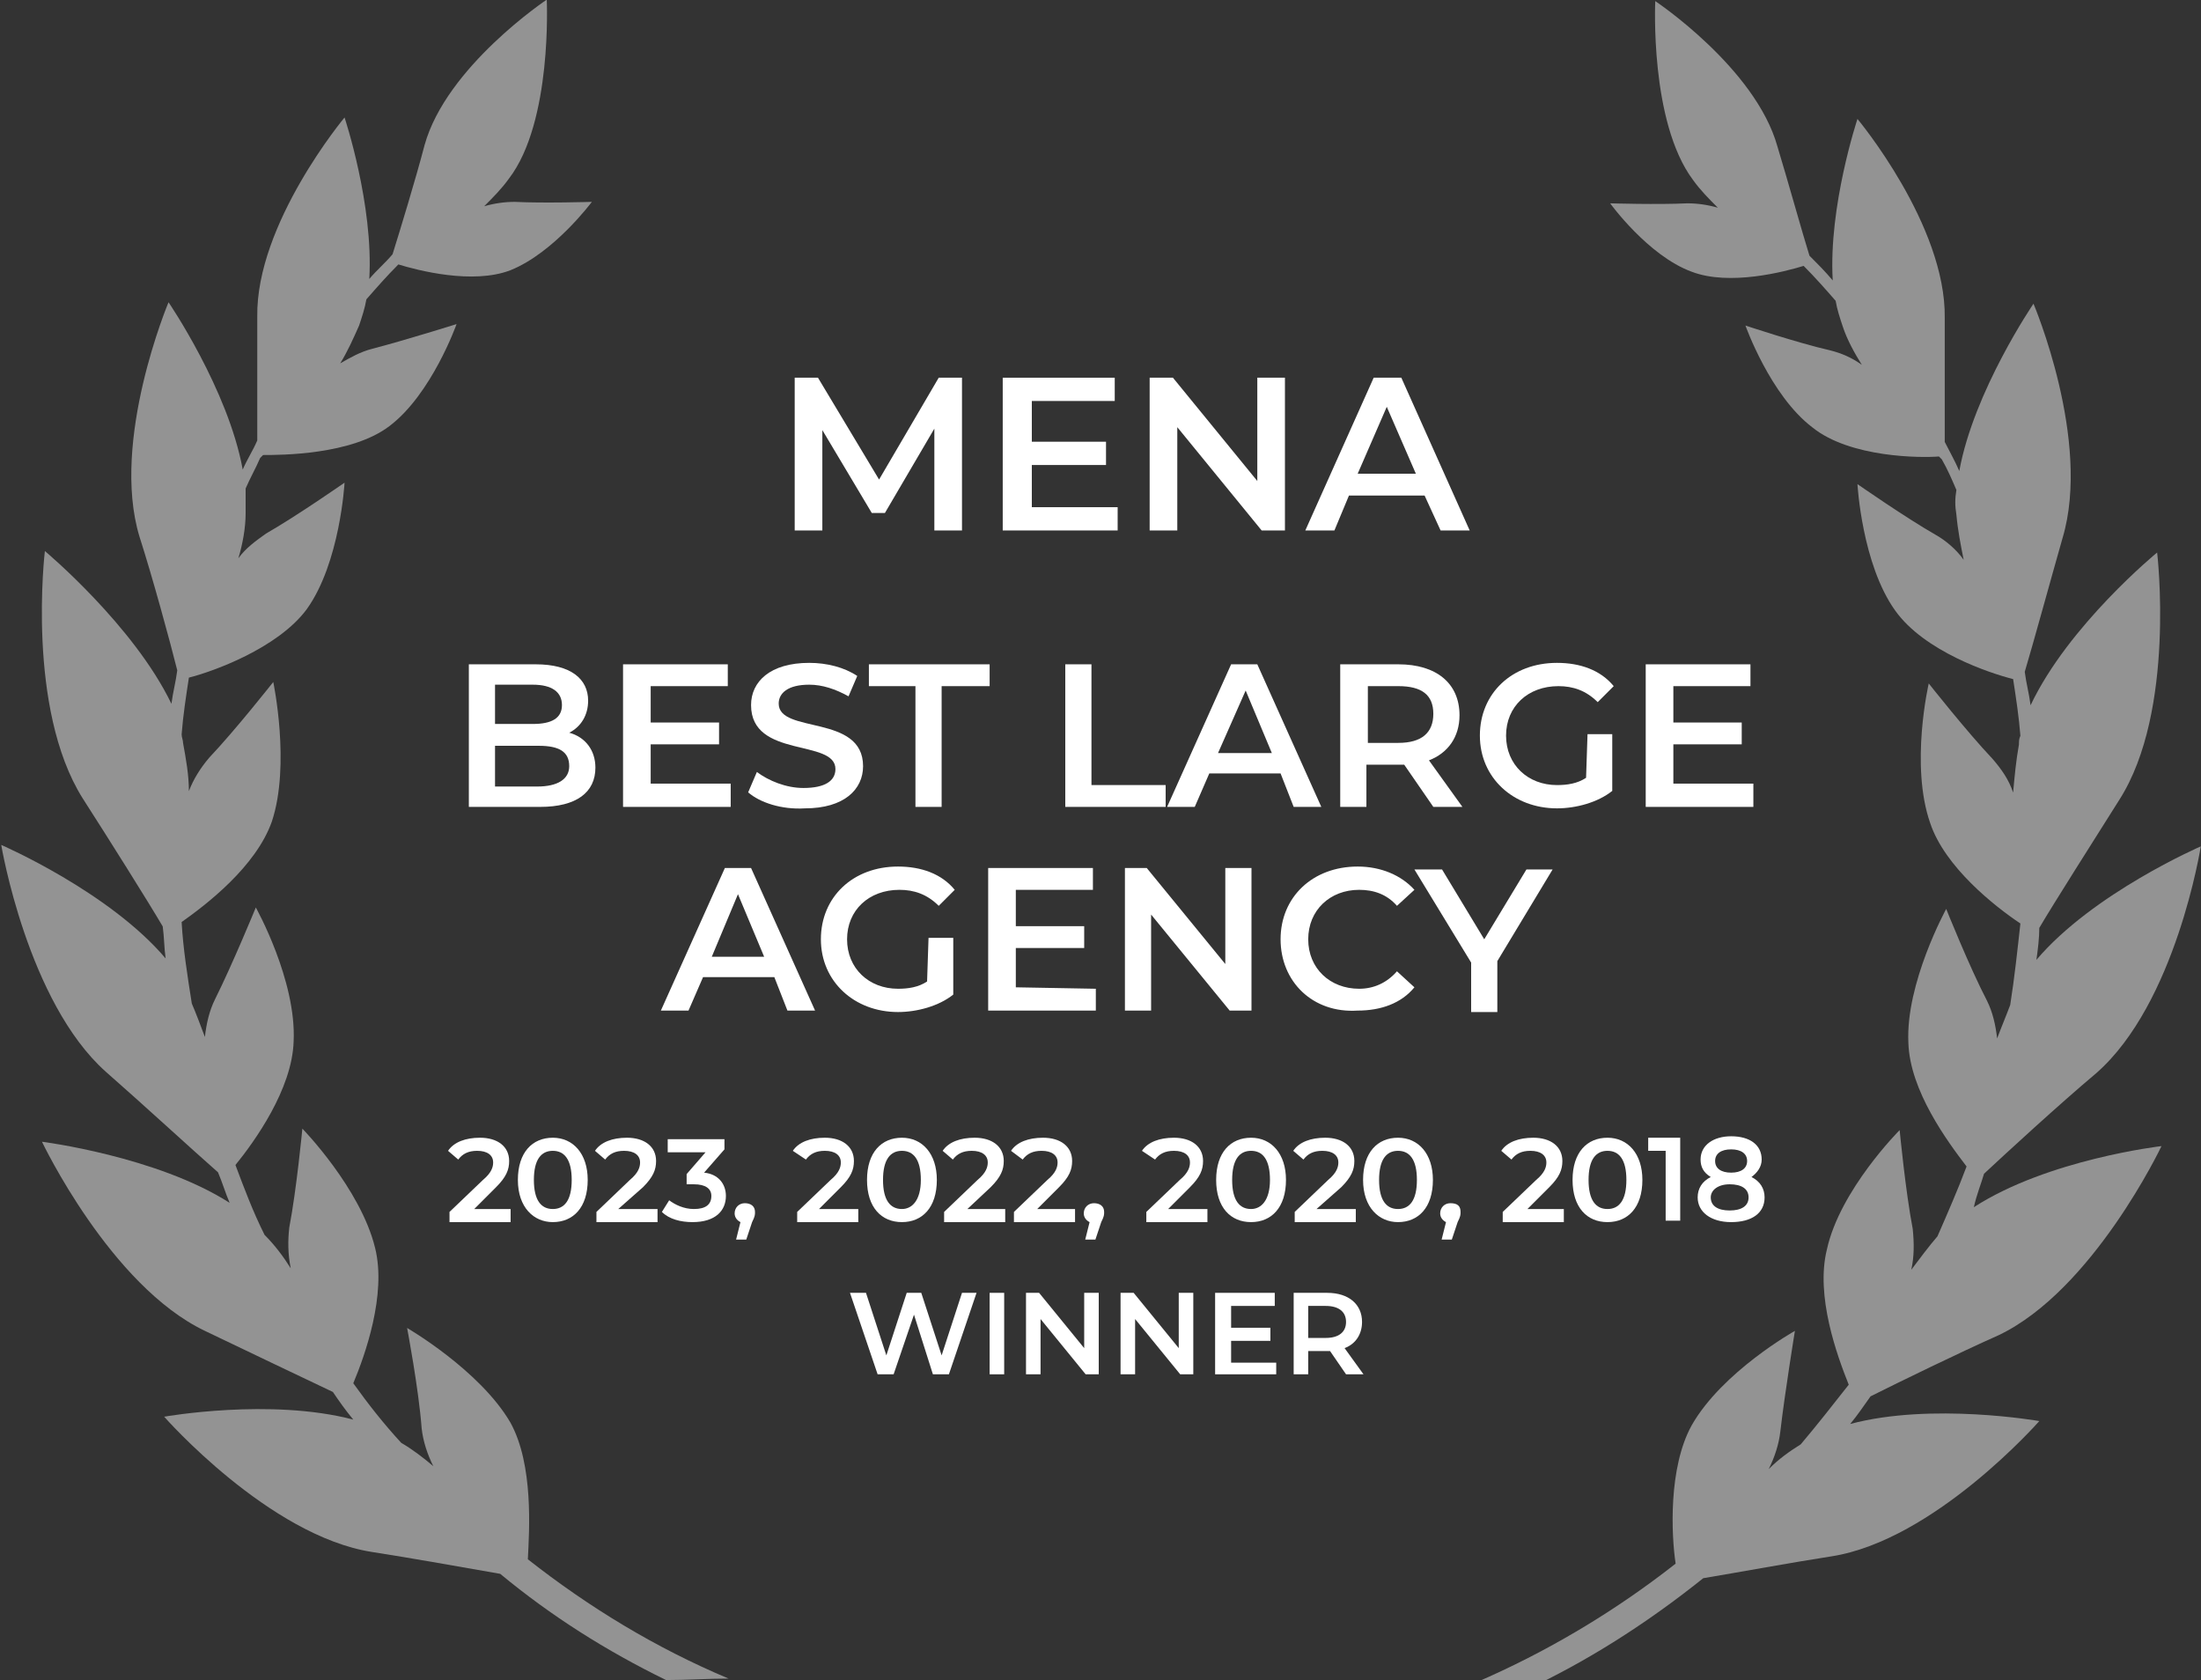 <?xml version="1.0" encoding="UTF-8"?> <svg xmlns="http://www.w3.org/2000/svg" xmlns:xlink="http://www.w3.org/1999/xlink" version="1.1" id="Layer_1" x="0px" y="0px" viewBox="0 0 151.3 115.5" style="enable-background:new 0 0 151.3 115.5;" xml:space="preserve"><rect x="0" y="0" width="151.3" height="115.5" fill="#333333" stroke="none"/> <style type="text/css"> .st0{enable-background:new ;} .st1{fill:#FFFFFF;} .st2{opacity:0.47;} </style> <g id="Group_32617" transform="translate(-782.592 -6186.48)"> <g id="Group_32483" transform="translate(813.321 6215.841)"> <g class="st0"> <path class="st1" d="M10.2,23.4c0,1.7-1.3,2.7-3.8,2.7H1.5v-9.8h4.6c2.4,0,3.6,1,3.6,2.5c0,1-0.5,1.8-1.3,2.2 C9.5,21.3,10.2,22.2,10.2,23.4z M3.3,17.7v2.7h2.6c1.3,0,2-0.4,2-1.3s-0.7-1.4-2-1.4C5.9,17.7,3.3,17.7,3.3,17.7z M8.4,23.3 c0-1-0.7-1.4-2.1-1.4h-3v2.8h2.9C7.6,24.7,8.4,24.2,8.4,23.3z"></path> <path class="st1" d="M19.5,24.6v1.5h-7.4v-9.8h7.2v1.5H14v2.5h4.7v1.5H14v2.7h5.5V24.6z"></path> <path class="st1" d="M20.7,25.1l0.6-1.4c0.8,0.6,2,1.1,3.2,1.1c1.5,0,2.2-0.5,2.2-1.3c0-2.1-5.8-0.7-5.8-4.4c0-1.6,1.3-2.9,4-2.9 c1.2,0,2.4,0.3,3.3,0.9l-0.6,1.4c-0.9-0.5-1.8-0.8-2.7-0.8c-1.5,0-2.1,0.6-2.1,1.3c0,2.1,5.8,0.7,5.8,4.3c0,1.6-1.3,2.9-4,2.9 C23,26.3,21.5,25.8,20.7,25.1z"></path> <path class="st1" d="M32.2,17.8H29v-1.5h8.3v1.5H34v8.3h-1.8V17.8z"></path> <path class="st1" d="M42.5,16.3h1.8v8.3h5.1v1.5h-6.9C42.5,26.1,42.5,16.3,42.5,16.3z"></path> <path class="st1" d="M57.3,23.8h-4.9l-1,2.3h-1.9l4.4-9.8h1.8l4.4,9.8h-1.9L57.3,23.8z M56.7,22.4l-1.8-4.3L53,22.4H56.7z"></path> <path class="st1" d="M67.8,26.1l-2-2.9c-0.1,0-0.3,0-0.4,0h-2.2v2.9h-1.8v-9.8h4c2.6,0,4.2,1.3,4.2,3.5c0,1.5-0.8,2.6-2.1,3.1 l2.3,3.2H67.8z M65.4,17.8h-2.1v3.9h2.1c1.6,0,2.4-0.7,2.4-2S67,17.8,65.4,17.8z"></path> <path class="st1" d="M78.4,21.1h1.7V25c-1,0.8-2.5,1.2-3.8,1.2c-3,0-5.3-2.1-5.3-5s2.2-5,5.3-5c1.6,0,3,0.5,3.9,1.6l-1.1,1.1 c-0.8-0.8-1.7-1.1-2.7-1.1c-2.1,0-3.6,1.4-3.6,3.4s1.5,3.4,3.5,3.4c0.7,0,1.4-0.1,2-0.5L78.4,21.1L78.4,21.1z"></path> <path class="st1" d="M89.8,24.6v1.5h-7.4v-9.8h7.2v1.5h-5.3v2.5H89v1.5h-4.7v2.7h5.5V24.6z"></path> </g> <g class="st0"> <path class="st1" d="M22.5,37.8h-4.9l-1,2.3h-1.9l4.4-9.8h1.8l4.4,9.8h-1.9L22.5,37.8z M21.8,36.4L20,32.1l-1.8,4.3 C18.2,36.4,21.8,36.4,21.8,36.4z"></path> <path class="st1" d="M33.1,35.1h1.7V39c-1,0.8-2.5,1.2-3.8,1.2c-3,0-5.3-2.1-5.3-5s2.2-5,5.3-5c1.6,0,3,0.5,3.9,1.6l-1.1,1.1 c-0.8-0.8-1.7-1.1-2.7-1.1c-2.1,0-3.6,1.4-3.6,3.4s1.5,3.4,3.5,3.4c0.7,0,1.4-0.1,2-0.5L33.1,35.1L33.1,35.1z"></path> <path class="st1" d="M44.6,38.6v1.5h-7.4v-9.8h7.2v1.5h-5.3v2.5h4.7v1.5h-4.7v2.7L44.6,38.6L44.6,38.6z"></path> <path class="st1" d="M55.3,30.3v9.8h-1.5l-5.4-6.6v6.6h-1.8v-9.8h1.5l5.4,6.6v-6.6C53.5,30.3,55.3,30.3,55.3,30.3z"></path> <path class="st1" d="M57.3,35.2c0-2.9,2.2-5,5.3-5c1.6,0,3,0.6,3.9,1.6l-1.2,1.1c-0.7-0.8-1.6-1.1-2.6-1.1c-2,0-3.5,1.4-3.5,3.4 s1.5,3.4,3.5,3.4c1,0,1.9-0.4,2.6-1.2l1.2,1.1c-0.9,1.1-2.3,1.6-3.9,1.6C59.5,40.3,57.3,38.1,57.3,35.2z"></path> <path class="st1" d="M72.2,36.7v3.5h-1.8v-3.4l-3.9-6.4h1.9l2.9,4.8l2.9-4.8H76L72.2,36.7z"></path> </g> <g class="st0"> <path class="st1" d="M36.4,59.5l-1.9,5.6h-1.1L32.1,61l-1.4,4.1h-1.1l-1.9-5.6h1.1l1.4,4.3l1.4-4.3h1l1.4,4.3l1.4-4.3H36.4z"></path> <path class="st1" d="M37.3,59.5h1v5.6h-1V59.5z"></path> <path class="st1" d="M44.8,59.5v5.6h-0.9l-3.1-3.8v3.8h-1v-5.6h0.9l3.1,3.8v-3.8H44.8z"></path> <path class="st1" d="M51.3,59.5v5.6h-0.9l-3.1-3.8v3.8h-1v-5.6h0.9l3.1,3.8v-3.8H51.3z"></path> <path class="st1" d="M57,64.2v0.9h-4.2v-5.6h4.1v0.9h-3v1.5h2.7v0.9h-2.7v1.5H57V64.2z"></path> <path class="st1" d="M61.8,65.1l-1.1-1.6c-0.1,0-0.1,0-0.2,0h-1.3v1.6h-1v-5.6h2.3c1.5,0,2.4,0.8,2.4,2c0,0.8-0.4,1.5-1.2,1.8 l1.3,1.8H61.8z M60.4,60.4h-1.2v2.2h1.2c0.9,0,1.4-0.4,1.4-1.1C61.8,60.8,61.3,60.4,60.4,60.4z"></path> </g> <g class="st0"> <path class="st1" d="M33.5,7.1v-7l-3.4,5.8h-0.9l-3.4-5.7v6.9h-1.9V-3.4h1.6l4.2,7l4.1-7h1.6V7.1H33.5z"></path> <path class="st1" d="M46.1,5.5v1.6h-7.9V-3.4h7.7v1.6h-5.7V1h5.1v1.6h-5.1v2.9H46.1z"></path> <path class="st1" d="M57.6-3.4V7.1H56L50.2,0v7.1h-1.9V-3.4h1.6l5.8,7.1v-7.1H57.6z"></path> <path class="st1" d="M67.2,4.7H62l-1,2.4h-2l4.7-10.5h1.9l4.7,10.5h-2L67.2,4.7z M66.6,3.2l-2-4.6l-2,4.6H66.6z"></path> </g> </g> <g id="Group_32613" transform="translate(-2111.723 6226.755)" class="st2"> <path id="Path_29998" class="st1" d="M3030.7,40.4c1.5-1.4,5.2-4.8,7.7-6.9c5.5-4.8,7.2-15.6,7.2-15.6s-7.4,3.2-11.3,7.8 c0.1-0.7,0.2-1.5,0.2-2.2c1-1.7,3.8-6.1,5.5-8.8c3.9-6.1,2.6-17,2.6-17s-6.1,5-8.7,10.5c-0.1-0.8-0.3-1.5-0.4-2.3 c0.6-2,1.8-6.4,2.6-9.2c2-6.7-2-16.1-2-16.1s-4.1,6-5.1,11.5c-0.3-0.7-0.7-1.4-1-2c0-2.1,0-5.9,0-8.5c0.1-6.4-6-13.7-6-13.7 s-2,6-1.7,11.1c-0.5-0.6-1.1-1.2-1.6-1.7c-0.5-1.6-1.5-5.2-2.2-7.5c-1.5-5.4-8.4-10-8.4-10s-0.4,8.3,2.6,12.3 c0.5,0.7,1.1,1.3,1.7,1.9c-0.7-0.2-1.4-0.3-2.1-0.3c-2,0.1-5.3,0-5.3,0s2.6,3.6,5.6,4.7c2.6,1,6.4,0,7.7-0.4 c0.8,0.8,1.5,1.6,2.2,2.4c0.1,0.6,0.3,1.2,0.5,1.8c0.3,0.9,0.8,1.8,1.3,2.6c-0.7-0.5-1.4-0.8-2.2-1c-2.2-0.5-5.8-1.7-5.8-1.7 s1.7,4.8,4.6,7c2.6,2.1,7.5,2.1,8.7,2l0.2,0.2c0.4,0.7,0.7,1.4,1,2.1c-0.1,0.6-0.1,1.1,0,1.7c0.1,1.1,0.3,2.1,0.5,3.1 c-0.5-0.7-1.2-1.3-1.9-1.7c-2.1-1.2-5.4-3.5-5.4-3.5s0.3,5.5,2.6,8.7c2,2.8,6.5,4.3,8.1,4.7c0.2,1.3,0.4,2.6,0.5,3.9 c-0.1,0.2-0.1,0.4-0.1,0.6c-0.2,1.1-0.3,2.2-0.4,3.3c-0.3-0.9-0.8-1.6-1.4-2.3c-1.8-1.9-4.4-5.2-4.4-5.2s-1.3,5.6,0.1,9.6 c1,3,4.4,5.7,6.2,6.9c-0.2,1.8-0.4,3.7-0.7,5.6c-0.3,0.8-0.6,1.5-0.9,2.3c-0.1-0.9-0.3-1.8-0.7-2.6c-1.2-2.3-2.8-6.3-2.8-6.3 s-2.8,5.1-2.6,9.2c0.1,3.3,2.7,6.8,4,8.5c-0.6,1.6-1.3,3.2-2,4.8c-0.6,0.7-1.2,1.5-1.8,2.3c0.2-0.9,0.2-1.8,0.1-2.8 c-0.5-2.6-0.9-6.8-0.9-6.8s-4.1,4.1-5,8.2c-0.8,3.2,0.7,7.3,1.5,9.3c-1.1,1.4-2.2,2.8-3.3,4.1c-0.8,0.5-1.5,1-2.2,1.7 c0.4-0.8,0.7-1.7,0.8-2.6c0.3-2.6,1-6.9,1-6.9s-5,2.8-7.1,6.5c-1.6,2.9-1.4,7.5-1.1,9.5c-4.2,3.3-8.9,6.1-13.8,8.2 c1.4,0,2.9,0,4.3,0.1c4.1-2,7.9-4.5,11.4-7.3c2.4-0.4,6.2-1.1,8.8-1.5c7.1-1.1,14.3-9.3,14.3-9.3s-7.4-1.3-13,0.2 c0.5-0.6,0.9-1.2,1.4-1.9c2-1,6.1-3,8.8-4.2c6.5-3.1,11.2-13,11.2-13s-7.8,0.9-12.9,4.2C3030.2,41.8,3030.5,41.1,3030.7,40.4z"></path> <path id="Path_29999" class="st1" d="M2929.4,57.5c-2.1-3.6-7.1-6.5-7.1-6.5s0.8,4.2,1,6.9c0.1,0.9,0.4,1.8,0.8,2.6 c-0.7-0.6-1.5-1.2-2.2-1.6c-1.2-1.3-2.3-2.7-3.3-4.1c0.8-1.9,2.3-6.1,1.5-9.3c-1-4.1-5-8.2-5-8.2s-0.4,4.2-0.9,6.8 c-0.1,0.9-0.1,1.8,0.1,2.8c-0.5-0.8-1.1-1.6-1.8-2.3c-0.8-1.6-1.4-3.2-2-4.8c1.3-1.6,3.9-5.2,4-8.5c0.2-4.2-2.6-9.2-2.6-9.2 s-1.6,3.9-2.8,6.3c-0.4,0.8-0.6,1.7-0.7,2.6c-0.3-0.8-0.6-1.6-0.9-2.3c-0.3-1.9-0.6-3.8-0.7-5.6c1.7-1.2,5.1-3.8,6.2-6.9 c1.3-3.9,0.1-9.6,0.1-9.6s-2.6,3.3-4.4,5.2c-0.6,0.7-1.1,1.5-1.4,2.3c0-1.1-0.2-2.2-0.4-3.3c0-0.2-0.1-0.4-0.1-0.6 c0.1-1.3,0.3-2.6,0.5-3.9c1.6-0.4,6.1-2,8.1-4.7c2.3-3.2,2.6-8.7,2.6-8.7s-3.3,2.3-5.4,3.5c-0.7,0.5-1.4,1-1.9,1.7 c0.3-1,0.5-2.1,0.5-3.1c0-0.6,0-1.1,0-1.7c0.3-0.7,0.7-1.4,1-2.1l0.2-0.2c1.2,0,6.1,0,8.7-2c2.9-2.2,4.6-7,4.6-7s-3.5,1.1-5.8,1.7 c-0.8,0.2-1.5,0.6-2.2,1c0.5-0.8,0.9-1.7,1.3-2.6c0.2-0.6,0.4-1.2,0.5-1.8c0.7-0.8,1.4-1.6,2.2-2.4c1.3,0.4,5.1,1.4,7.7,0.4 c3-1.2,5.6-4.7,5.6-4.7s-3.3,0.1-5.3,0c-0.7,0-1.4,0.1-2.1,0.3c0.6-0.6,1.2-1.2,1.7-1.9c3-3.9,2.6-12.3,2.6-12.3s-6.9,4.6-8.4,10 c-0.6,2.3-1.7,5.9-2.2,7.5c-0.5,0.6-1.1,1.1-1.6,1.7c0.3-5.1-1.7-11.1-1.7-11.1s-6.1,7.3-6,13.7c0,2.6,0,6.5,0,8.5 c-0.3,0.7-0.7,1.3-1,2c-1-5.5-5.1-11.5-5.1-11.5s-4,9.5-2,16.1c0.9,2.8,2.1,7.2,2.6,9.2c-0.1,0.8-0.3,1.5-0.4,2.3 c-2.6-5.4-8.7-10.5-8.7-10.5s-1.3,10.8,2.6,17c1.8,2.8,4.5,7.1,5.5,8.8c0.1,0.7,0.1,1.5,0.2,2.2c-3.9-4.6-11.3-7.8-11.3-7.8 s1.8,10.8,7.2,15.6c2.4,2.1,6.1,5.5,7.7,6.9c0.3,0.7,0.5,1.4,0.8,2.1c-5-3.2-12.9-4.2-12.9-4.2s4.7,9.9,11.2,13 c2.7,1.3,6.7,3.2,8.8,4.2c0.4,0.6,0.9,1.3,1.4,1.9c-5.7-1.5-13-0.2-13-0.2s7.2,8.2,14.3,9.3c2.6,0.4,6.5,1.1,8.8,1.5 c3.5,2.9,7.3,5.3,11.4,7.3c1.4,0,2.9-0.1,4.3-0.1c-5-2.1-9.6-4.9-13.8-8.2C2930.7,64.9,2931,60.4,2929.4,57.5z"></path> </g> </g> <g> <path class="st1" d="M35.1,83.1V84h-4.2v-0.7l2.3-2.2c0.6-0.5,0.7-0.9,0.7-1.2c0-0.5-0.4-0.8-1.1-0.8c-0.6,0-1,0.2-1.3,0.6 l-0.7-0.6c0.4-0.6,1.2-0.9,2.2-0.9c1.2,0,2,0.6,2,1.6c0,0.6-0.2,1.1-0.9,1.8l-1.5,1.5C32.6,83.1,35.1,83.1,35.1,83.1z"></path> <path class="st1" d="M35.6,81.1c0-1.9,1-2.9,2.4-2.9s2.4,1.1,2.4,2.9c0,1.9-1,2.9-2.4,2.9C36.7,84,35.6,83,35.6,81.1z M39.3,81.1 c0-1.4-0.5-2-1.3-2s-1.3,0.6-1.3,2s0.5,2,1.3,2S39.3,82.5,39.3,81.1z"></path> <path class="st1" d="M45.2,83.1V84H41v-0.7l2.3-2.2c0.6-0.5,0.7-0.9,0.7-1.2c0-0.5-0.4-0.8-1.1-0.8c-0.6,0-1,0.2-1.3,0.6l-0.7-0.6 c0.4-0.6,1.2-0.9,2.2-0.9c1.2,0,2,0.6,2,1.6c0,0.6-0.2,1.1-0.9,1.8l-1.7,1.5H45.2z"></path> <path class="st1" d="M49.9,82.2c0,1-0.7,1.8-2.3,1.8c-0.8,0-1.6-0.2-2.1-0.7l0.5-0.8c0.4,0.3,1,0.6,1.7,0.6c0.8,0,1.2-0.3,1.2-0.9 c0-0.5-0.4-0.8-1.2-0.8h-0.5v-0.7l1.3-1.5h-2.6v-0.9h3.9V79l-1.4,1.6C49.4,80.7,49.9,81.4,49.9,82.2z"></path> <path class="st1" d="M51.9,83.3c0,0.2,0,0.3-0.2,0.7l-0.4,1.2h-0.7l0.3-1.2c-0.2-0.1-0.4-0.3-0.4-0.6c0-0.4,0.3-0.7,0.7-0.7 C51.6,82.7,51.9,82.9,51.9,83.3z"></path> <path class="st1" d="M59,83.1V84h-4.2v-0.7l2.3-2.2c0.6-0.5,0.7-0.9,0.7-1.2c0-0.5-0.4-0.8-1.1-0.8c-0.6,0-1,0.2-1.3,0.6l-0.9-0.6 c0.4-0.6,1.2-0.9,2.2-0.9c1.2,0,2,0.6,2,1.6c0,0.6-0.2,1.1-0.9,1.8l-1.5,1.5H59z"></path> <path class="st1" d="M59.6,81.1c0-1.9,1-2.9,2.4-2.9s2.4,1.1,2.4,2.9c0,1.9-1,2.9-2.4,2.9S59.6,83,59.6,81.1z M63.3,81.1 c0-1.4-0.5-2-1.3-2s-1.3,0.6-1.3,2s0.5,2,1.3,2C62.7,83.1,63.3,82.5,63.3,81.1z"></path> <path class="st1" d="M69.1,83.1V84h-4.2v-0.7l2.3-2.2c0.6-0.5,0.7-0.9,0.7-1.2c0-0.5-0.4-0.8-1.1-0.8c-0.6,0-1,0.2-1.3,0.6 l-0.7-0.6c0.4-0.6,1.2-0.9,2.2-0.9c1.2,0,2,0.6,2,1.6c0,0.6-0.2,1.1-0.9,1.8l-1.6,1.5H69.1z"></path> <path class="st1" d="M73.9,83.1V84h-4.2v-0.7l2.3-2.2c0.6-0.5,0.7-0.9,0.7-1.2c0-0.5-0.4-0.8-1.1-0.8c-0.6,0-1,0.2-1.3,0.6 l-0.8-0.6c0.4-0.6,1.2-0.9,2.2-0.9c1.2,0,2,0.6,2,1.6c0,0.6-0.2,1.1-0.9,1.8l-1.5,1.5H73.9z"></path> <path class="st1" d="M75.9,83.3c0,0.2,0,0.3-0.2,0.7l-0.4,1.2h-0.7l0.3-1.2c-0.2-0.1-0.4-0.3-0.4-0.6c0-0.4,0.3-0.7,0.7-0.7 C75.6,82.7,75.9,82.9,75.9,83.3z"></path> <path class="st1" d="M83,83.1V84h-4.2v-0.7l2.3-2.2c0.6-0.5,0.7-0.9,0.7-1.2c0-0.5-0.4-0.8-1.1-0.8c-0.6,0-1,0.2-1.3,0.6l-0.9-0.6 c0.4-0.6,1.2-0.9,2.2-0.9c1.2,0,2,0.6,2,1.6c0,0.6-0.2,1.1-0.9,1.8l-1.5,1.5H83z"></path> <path class="st1" d="M83.6,81.1c0-1.9,1-2.9,2.4-2.9s2.4,1.1,2.4,2.9c0,1.9-1,2.9-2.4,2.9S83.6,83,83.6,81.1z M87.3,81.1 c0-1.4-0.5-2-1.3-2s-1.3,0.6-1.3,2s0.5,2,1.3,2C86.7,83.1,87.3,82.5,87.3,81.1z"></path> <path class="st1" d="M93.2,83.1V84H89v-0.7l2.3-2.2c0.6-0.5,0.7-0.9,0.7-1.2c0-0.5-0.4-0.8-1.1-0.8c-0.6,0-1,0.2-1.3,0.6l-0.7-0.6 c0.4-0.6,1.2-0.9,2.2-0.9c1.2,0,2,0.6,2,1.6c0,0.6-0.2,1.1-0.9,1.8l-1.7,1.5H93.2z"></path> <path class="st1" d="M93.7,81.1c0-1.9,1-2.9,2.4-2.9s2.4,1.1,2.4,2.9c0,1.9-1,2.9-2.4,2.9C94.8,84,93.7,83,93.7,81.1z M97.4,81.1 c0-1.4-0.5-2-1.3-2s-1.3,0.6-1.3,2s0.5,2,1.3,2S97.4,82.5,97.4,81.1z"></path> <path class="st1" d="M100.4,83.3c0,0.2,0,0.3-0.2,0.7l-0.4,1.2h-0.7l0.3-1.2c-0.2-0.1-0.4-0.3-0.4-0.6c0-0.4,0.3-0.7,0.7-0.7 C100.2,82.7,100.4,82.9,100.4,83.3z"></path> <path class="st1" d="M107.5,83.1V84h-4.2v-0.7l2.3-2.2c0.6-0.5,0.7-0.9,0.7-1.2c0-0.5-0.4-0.8-1.1-0.8c-0.6,0-1,0.2-1.3,0.6 l-0.7-0.6c0.4-0.6,1.2-0.9,2.2-0.9c1.2,0,2,0.6,2,1.6c0,0.6-0.2,1.1-0.9,1.8l-1.5,1.5C105,83.1,107.5,83.1,107.5,83.1z"></path> <path class="st1" d="M108.1,81.1c0-1.9,1-2.9,2.4-2.9s2.4,1.1,2.4,2.9c0,1.9-1,2.9-2.4,2.9S108.1,83,108.1,81.1z M111.8,81.1 c0-1.4-0.5-2-1.3-2s-1.3,0.6-1.3,2s0.5,2,1.3,2S111.8,82.5,111.8,81.1z"></path> <path class="st1" d="M115.5,78.2v5.7h-1v-4.8h-1.2v-0.9C113.3,78.2,115.5,78.2,115.5,78.2z"></path> <path class="st1" d="M121.3,82.3c0,1.1-0.9,1.7-2.3,1.7s-2.3-0.7-2.3-1.7c0-0.6,0.3-1.1,0.9-1.4c-0.5-0.3-0.7-0.7-0.7-1.2 c0-1,0.9-1.6,2.1-1.6c1.3,0,2.1,0.6,2.1,1.6c0,0.5-0.3,0.9-0.7,1.2C121,81.2,121.3,81.7,121.3,82.3z M120.2,82.3 c0-0.6-0.5-0.9-1.3-0.9s-1.3,0.4-1.3,0.9c0,0.6,0.5,0.9,1.3,0.9C119.7,83.2,120.2,82.9,120.2,82.3z M117.9,79.8 c0,0.5,0.4,0.8,1.1,0.8s1.1-0.3,1.1-0.8S119.7,79,119,79S117.9,79.3,117.9,79.8z"></path> </g> </svg> 